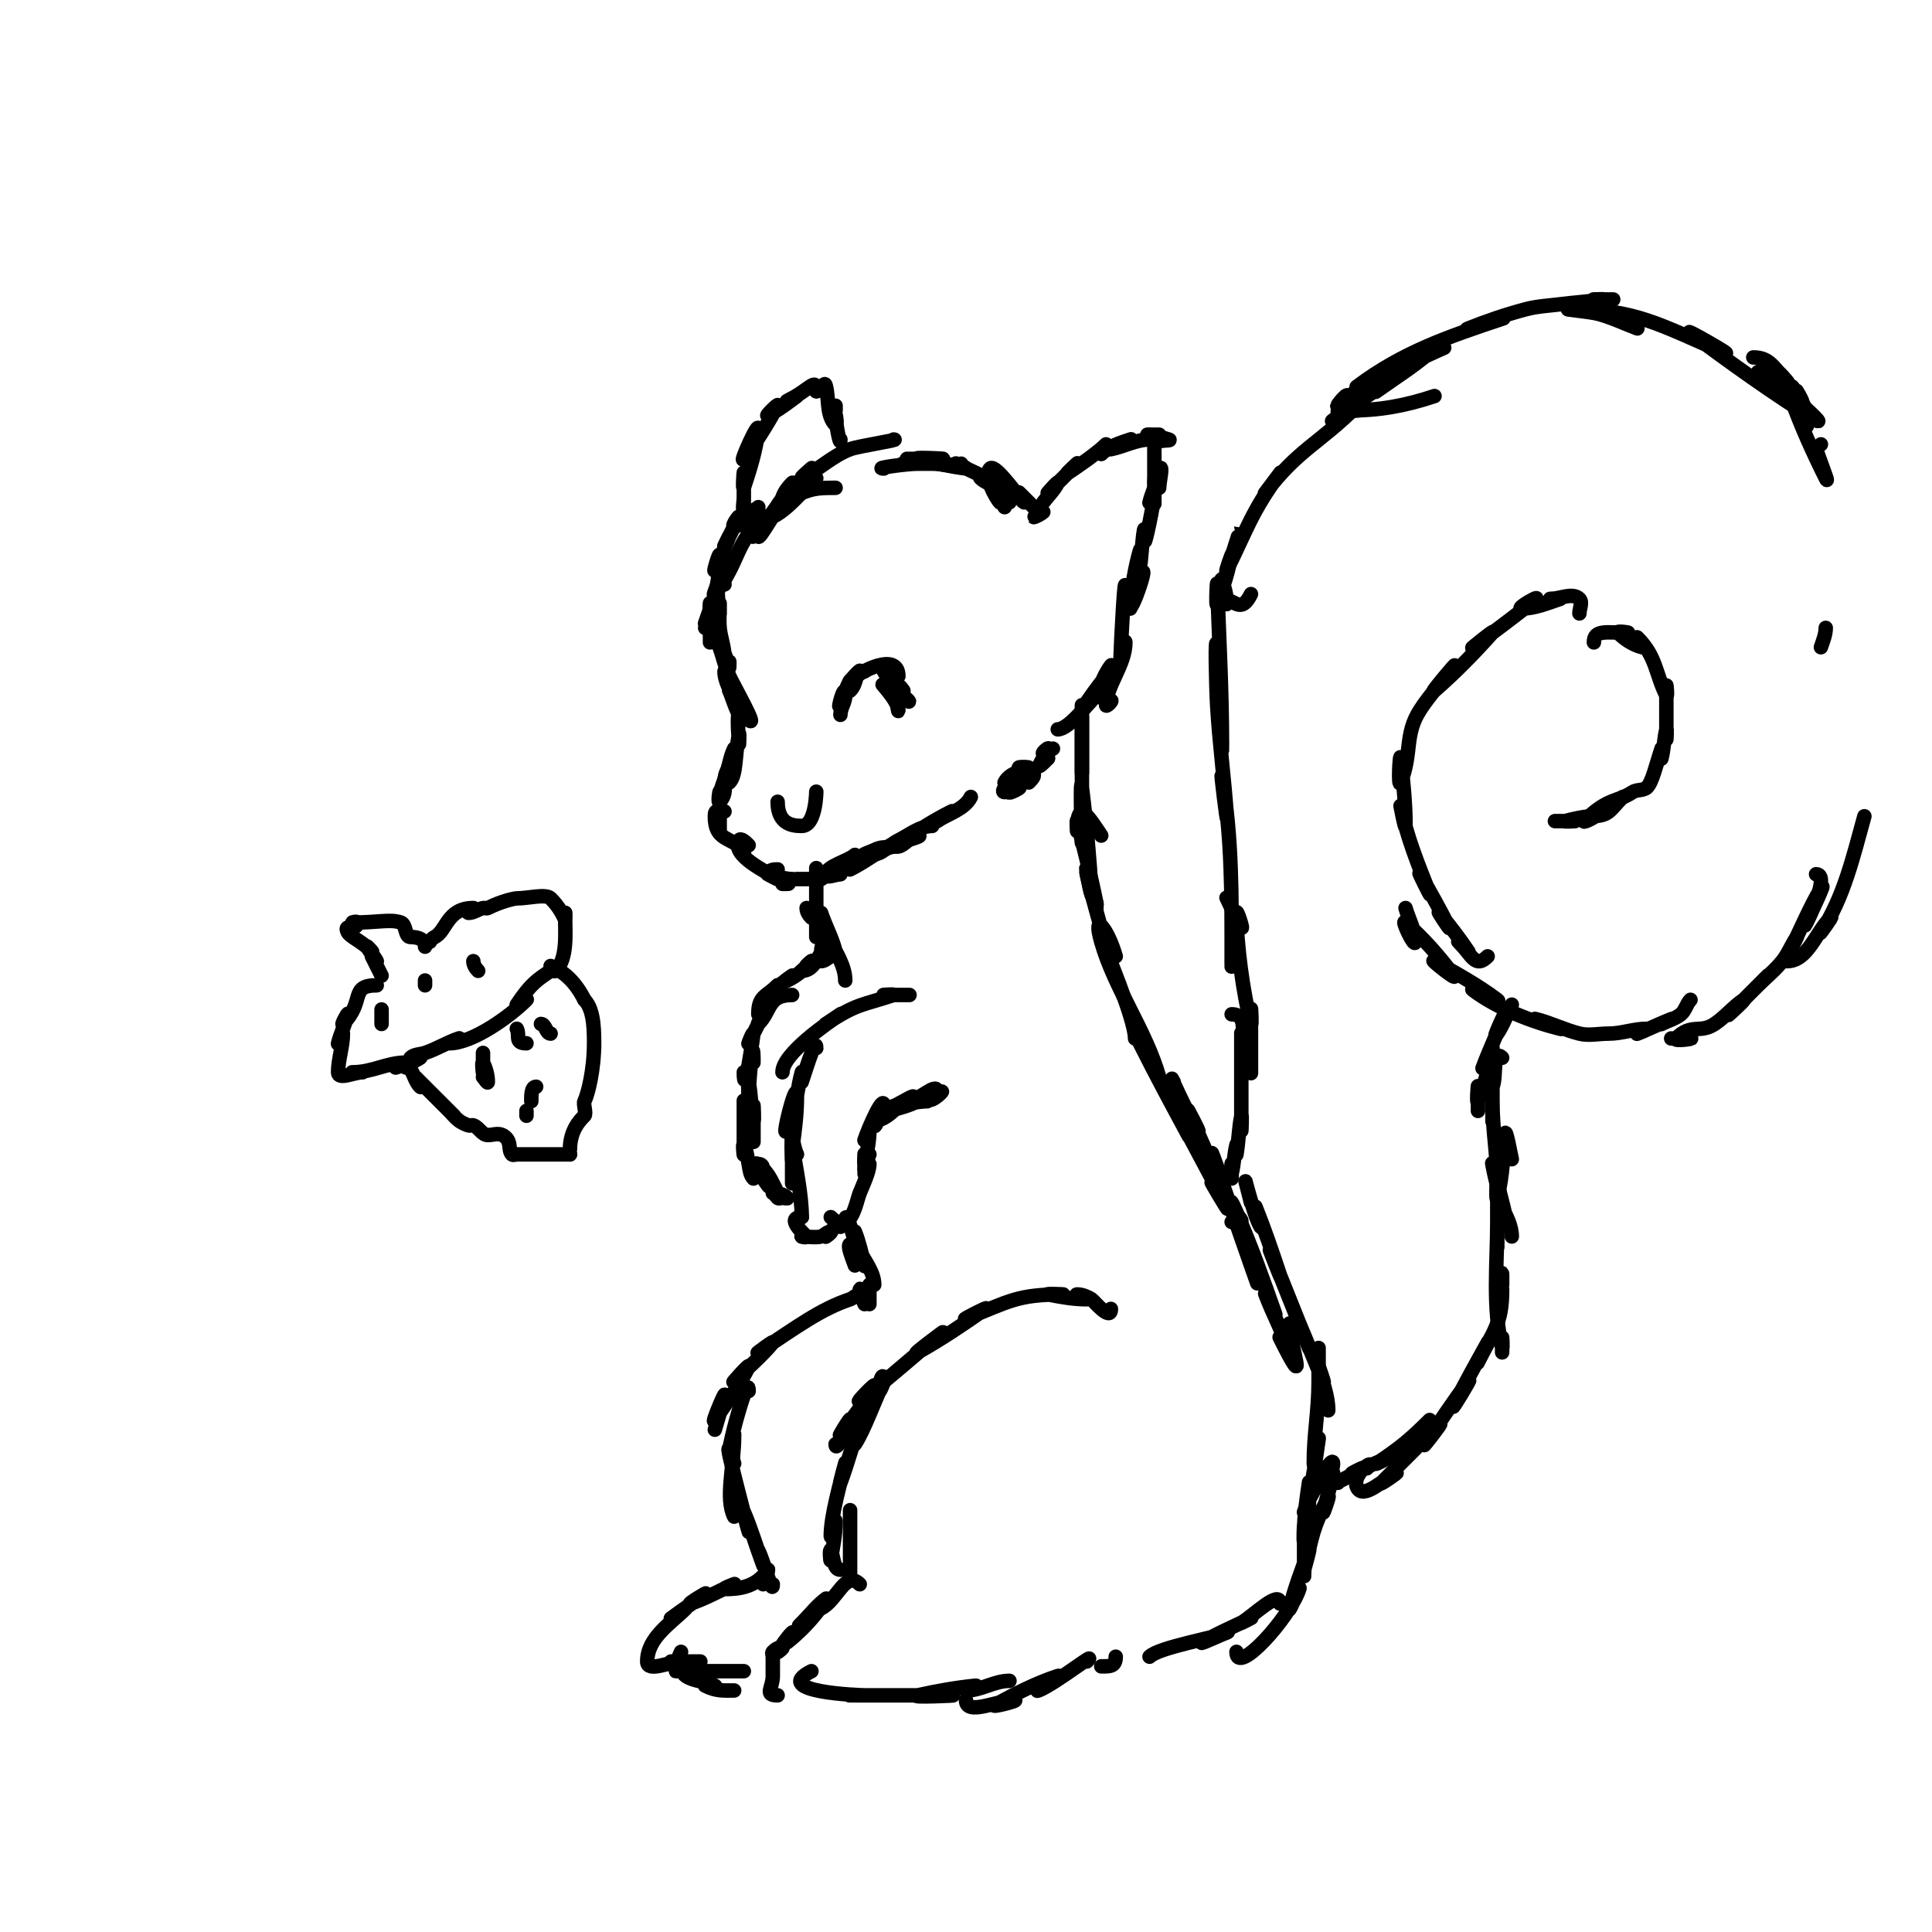 <svg viewBox='0 0 400 400' version='1.1' xmlns='http://www.w3.org/2000/svg' xmlns:xlink='http://www.w3.org/1999/xlink'><g fill='none' stroke='#000000' stroke-width='3' stroke-linecap='round' stroke-linejoin='round'><path d='M173,101c-3.898,0 -5.134,0.067 -9,2c-0.667,0.333 2.527,-1.527 2,-1c-1.841,1.841 -3.671,3.836 -6,5c-1.075,0.537 2.85,-3.85 2,-3c-1.193,1.193 -5,8.22 -5,7'/><path d='M169,99c-3.738,0 -2.271,3.136 -8,6c-1.075,0.537 2.769,-3.923 2,-3c-2.433,2.92 -4.313,6.313 -7,9c-1.054,1.054 3.054,-5.054 2,-4c-6.079,6.079 -4.704,8.938 -10,16c-1.077,1.436 2.568,-6.703 2,-5c-1.234,3.701 -2.766,7.299 -4,11c-0.236,0.707 1,-2.745 1,-2c0,1.054 -0.667,2 -1,3'/><path d='M154,108c0,-2.733 0.236,1 -2,1c-0.745,0 1.333,-2.667 1,-2c-1,2 -2,4 -3,6c-0.333,0.667 1.277,-2.692 1,-2c-0.943,2.357 -1.865,4.729 -3,7c-0.471,0.943 1,-4.054 1,-3c0,4.384 -0.937,8.747 -2,13c-0.243,0.97 0,-4 0,-3c0,2.667 0,5.333 0,8'/><path d='M150,121c-0.333,0 -0.851,-0.298 -1,0c-0.894,1.789 0,4 0,6c0,0.667 0,-2.667 0,-2c0,1.667 -0.151,3.34 0,5c0.184,2.019 1,3.972 1,6c0,1.054 -1.471,-3.943 -1,-3c2.124,4.248 2,6.992 2,4'/><path d='M148,129c0,2.749 1.131,5.392 2,8c0.333,1 -1.333,-4 -1,-3c0.667,2 1.144,4.074 2,6c0.715,1.608 6.104,11.104 4,9'/><path d='M150,139c0,2.108 1.333,4 2,6c0.236,0.707 -1.333,-2.667 -1,-2c0.537,1.074 1.9,6 3,6'/><path d='M154,146c-1.93,0 -1,6.651 -1,8c0,0.667 0.131,-2.654 0,-2c-0.868,4.34 -0.475,8.475 -2,10'/><path d='M152,155c-0.471,0.943 -0.744,1.977 -1,3c-1.145,4.579 -2,4.931 -2,8'/><path d='M151,159c-2.023,2.023 0.179,4.821 -2,7c-0.471,0.471 0,-2.667 0,-2c0,1.667 0,3.333 0,5c0,0.333 0,-1.333 0,-1c0,2.733 0,5.733 0,3'/><path d='M150,168c-1.333,0 -2,-0.567 -2,1c0,5.152 3.133,4.133 6,7c0.236,0.236 -0.236,0.764 0,1'/><path d='M155,175c-0.527,-0.527 -1.667,-1.667 -2,-1c-1.596,3.193 5.61,6.407 8,8c0.62,0.413 -2.667,-1.333 -2,-1c4.298,2.149 5.491,2 3,2'/><path d='M161,180c-3.659,0 0.16,2 3,2'/><path d='M167,182c-0.667,0 -2.667,0 -2,0c1.333,0 2.667,0 4,0c0.333,0 0.702,0.149 1,0c0.422,-0.211 0.667,-0.667 1,-1'/><path d='M177,177c-1.187,1.187 -6,2.351 -6,4c0,1 2,0 3,0c0.333,0 -1.277,0.185 -1,0c1.24,-0.827 2.586,-1.529 4,-2c0.447,-0.149 -1.422,1.211 -1,1c1.738,-0.869 3.383,-1.922 5,-3c0.62,-0.413 -2.667,1.333 -2,1c2.667,-1.333 5.333,-2.667 8,-4c0.667,-0.333 -2.667,1.333 -2,1c1.442,-0.721 6.708,-2 5,-2'/><path d='M187,174c-2.435,2.435 -3.289,0.644 -6,2c-0.667,0.333 -2.745,1 -2,1c1.374,0 3.028,-0.028 4,-1c0.527,-0.527 -2.639,1.383 -2,1c2.304,-1.383 4.596,-2.798 7,-4c1.075,-0.537 -4.202,2 -3,2c2.211,0 3.645,-1.645 5,-3'/><path d='M193,171c-2.539,0 -4.729,1.865 -7,3c-0.422,0.211 -1.333,0.667 -1,1c1.054,1.054 2.946,-0.946 4,-2c0.527,-0.527 -2.62,1.413 -2,1c3.234,-2.156 6.523,-4.262 10,-6c1.075,-0.537 -4,2.667 -3,2c2.386,-1.591 5.718,-2.435 7,-5'/><path d='M213,162c2.297,-2.297 0.458,-1.771 -2,-3c-0.596,-0.298 2.632,-0.211 2,0c-1.844,0.615 -4.131,1.262 -5,3c-0.211,0.422 1,-1.471 1,-1c0,1.054 -2.054,3 -1,3c1.054,0 1.946,-1 3,-1c0.745,0 -2.527,1.527 -2,1c1.179,-1.179 2.821,-1.821 4,-3c1.639,-1.639 1.639,-2.639 0,-1'/><path d='M218,155c-0.667,0.333 -1.255,1 -2,1c-0.471,0 1.211,-1.422 1,-1c-1.67,3.341 -3.09,5.09 0,2'/><path d='M163,103c-0.333,0 -1.105,0.316 -1,0c0.38,-1.14 1.15,-2.15 2,-3c0.527,-0.527 -1.596,2.447 -1,2c1.886,-1.414 3.333,-3.333 5,-5c0.667,-0.667 -2.843,2.422 -2,2c3.477,-1.738 6.36,-4.635 10,-6c1.765,-0.662 10.704,-2 9,-2'/><path d='M183,97c-2.357,0 4.643,-1 7,-1c1,0 -4,0 -3,0c3,0 6,0 9,0c1,0 -4,0 -3,0c2.489,0 6,1.048 6,0'/><path d='M189,95c-3.833,0 2.167,0 6,0c1.667,0 -6.617,-0.404 -5,0c3.298,0.824 6.627,1.578 10,2c0.74,0.092 -2.667,-1.333 -2,-1c2.667,1.333 5.443,2.466 8,4c0.904,0.542 -3.745,-1.745 -3,-1c1.631,1.631 6,2.073 6,5'/><path d='M208,105c-0.667,-1 -1.15,-2.15 -2,-3c-0.527,-0.527 1.527,2.527 1,2c-0.661,-0.661 -3.484,-5.516 -2,-7c1.113,-1.113 6.369,6.684 7,7c0.667,0.333 -1.527,-2.527 -1,-2c1.333,1.333 2.667,2.667 4,4'/><path d='M216,106'/><path d='M216,106c-4.005,2.003 -0.72,0.72 0,0'/><path d='M216,104c1,-1.333 2.255,-2.509 3,-4c0.422,-0.843 -2.667,2.667 -2,2c2,-2 4,-4 6,-6c0.667,-0.667 -2.784,2.523 -2,2c1.728,-1.152 6.102,-4.102 8,-6'/><path d='M228,94c1.581,-1.581 3.879,-2.293 6,-3c1.414,-0.471 -5.462,2.292 -4,2c2.695,-0.539 5.251,-2 8,-2'/><path d='M238,90c-1.487,0 0.99,0 2,0'/><path d='M238,90c1.333,0.333 2.696,0.565 4,1c1,0.333 -3,-0.054 -3,1c0,0.27 0,6.559 0,9c0,0.667 0,-2.667 0,-2c0,1.667 0,6.667 0,5'/><path d='M240,101c0,-1.333 0.943,-4.943 0,-4c-0.745,0.745 -1,1.946 -1,3c0,0.745 1.181,-2.723 1,-2c-0.511,2.045 -1.489,3.955 -2,6c-0.181,0.723 1,-2.745 1,-2c0,1.895 -2,11.208 -2,10'/><path d='M237,111c0,-5.529 -0.928,6.857 -1,7c-0.596,1.193 0.366,-5.282 0,-4c-1.024,3.583 -1.629,7.292 -2,11c-0.418,4.179 5.508,-13.016 1,-4c-0.76,1.52 -0.667,3.333 -1,5'/><path d='M233,123c0,-7.82 -1,11.671 -1,13c0,1.054 1,-4.054 1,-3c0,4.651 -4,9.006 -4,13c0,0.471 1.471,-1 1,-1c-3.903,0 -1.898,-3.204 0,-7c0.667,-1.333 -2,2.509 -2,4c0,0.745 1.466,-2.582 1,-2c-1.791,2.239 -3.525,4.541 -5,7c-0.485,0.808 2.667,-2.667 2,-2c-0.981,0.981 -4.821,6 -7,6'/><path d='M157,105c-0.09,0.09 -2.646,2.062 -3,1c-0.316,-0.949 0,-2 0,-3c0,-0.667 0,2.667 0,2c0,-2.333 0,-4.667 0,-7c0,-1 -0.316,3.949 0,3c1.304,-3.912 2.545,-7.902 3,-12c0.286,-2.573 -4.138,7.517 -3,6c2.608,-3.477 4.889,-7.201 7,-11c0.458,-0.824 -2.843,2.422 -2,2c2.15,-1.075 4.077,-2.558 6,-4c0.596,-0.447 -2.667,1.333 -2,1c4.815,-2.408 6,-5.004 6,-2'/><path d='M169,81c1.487,0 1.63,-2.481 2,-1c0.667,2.667 0.056,6.056 2,8c0.471,0.471 0,-2.667 0,-2c0,1.7 1,6.7 1,5'/><path d='M173,84l0,1'/><path d='M224,146c0,2.333 0,4.667 0,7c0,1 0,-4 0,-3c0,2.667 0,5.333 0,8c0,1 0,-4 0,-3c0,1.667 0,3.333 0,5'/><path d='M224,149c0,-3 0,6 0,9c0,1.333 0,-5.333 0,-4c0,6.667 0,13.333 0,20c0,3.667 -0.455,-14.638 0,-11c0.913,7.307 1.568,14.649 2,22c0.1,1.697 -1.537,-6.612 -1,-5c2.081,6.243 2,11.001 2,7'/><path d='M228,173c-2.661,-3.992 -5,-7.828 -5,-1c0,0.667 -0.162,-2.647 0,-2c1.412,5.648 2.858,11.292 4,17c0.413,2.067 -2.474,-8.054 -2,-6c1.473,6.381 3.527,12.619 5,19c0.474,2.054 -2.579,-8.027 -2,-6c0.64,2.239 7,16.866 7,21'/><path d='M231,198c-1.639,-5.737 -4.897,-9.641 -3,-3c2.765,9.679 9.214,18.249 12,28c0.738,2.584 -5.202,-9.404 -4,-7c3.201,6.401 6.607,12.698 10,19c1.06,1.969 -4,-8 -3,-6c3.508,7.016 7.492,13.984 11,21c0.869,1.738 -4.078,-6.617 -3,-5c5.522,8.283 8.108,8 4,8'/><path d='M243,224c-1.667,-3.333 2.933,6.899 5,10c0.827,1.24 -2.617,-5.357 -2,-4c2.283,5.023 4.32,10.177 7,15c1.024,1.843 -2.702,-7.988 -2,-6c2.702,7.654 5.298,15.346 8,23c5.38,15.243 -7.97,-22.359 -3,-11c3.002,6.863 5.507,13.936 8,21c0.496,1.406 -2.523,-5.396 -2,-4c1.522,4.057 3.63,7.889 5,12c0.38,1.14 -2.537,-4.075 -2,-3c6.317,12.633 2,1.669 2,-3'/><path d='M259,249c-2.85,-11.401 0.405,2.607 2,5c0.762,1.144 -1.51,-5.276 -1,-4c1.84,4.601 3.433,9.299 5,14c0.568,1.703 -2.667,-6.667 -2,-5c2.667,6.667 5.333,13.333 8,20c0.667,1.667 -2.707,-6.65 -2,-5c1.707,3.983 3.24,8.04 5,12c0.428,0.963 -1.256,-4.023 -1,-3c0.745,2.981 2,5.927 2,9'/><path d='M273,281c0,-1.889 0,-2.889 0,-1c0,1.333 0,2.667 0,4c0,1 0,-4 0,-3c0,3 0,6 0,9c0,1.333 0,-5.333 0,-4c0,6.229 -1,10.771 -1,17c0,1.7 1.24,-6.683 1,-5c-0.573,4.014 -1.12,8.041 -2,12c-0.217,0.976 0.141,-3.99 0,-3c-0.474,3.316 -1,6.65 -1,10c0,1.054 1,-4.054 1,-3c0,4.907 -1,9.797 -1,12c0,1.667 0,-3.333 0,-5c0,-1 0,4 0,3c0,-2.667 0,-5.333 0,-8c0,-1 -0.196,3.981 0,3c0.527,-2.635 1,-5.313 1,-8c0,-0.745 -1.236,2.707 -1,2c0.943,-2.828 2.667,-5.333 4,-8c0.211,-0.422 -1.333,1.333 -1,1c1,-1 3,-4.414 3,-3c0,1.374 -1,2.626 -1,4c0,0.745 1.123,-2.735 1,-2c-0.452,2.711 -1.461,5.305 -2,8c-0.207,1.034 1.471,-3.943 1,-3c-3.402,6.805 -3.121,7.484 -5,15c-0.333,1.333 1.483,-5.287 1,-4c-1.48,3.948 -2.977,7.91 -4,12c-0.362,1.446 2.471,-5.414 2,-4c-1.974,5.921 -13,18.159 -13,13'/><path d='M265,332c0,-2.981 -5.443,2.466 -8,4c-0.639,0.383 2.667,-1.333 2,-1c-3.333,1.667 -6.804,3.083 -10,5c-1.539,0.924 6.606,-2.803 5,-2c-2.039,1.019 -14.018,3.018 -16,5'/><path d='M230,271c0,2.706 -3.634,-1.781 -4,-2c-0.904,-0.542 -1.946,-1 -3,-1c-0.745,0 2.745,1 2,1c-2.687,0 -5.365,-0.473 -8,-1c-0.981,-0.196 4,0 3,0c-9.32,0 -10.943,1.377 -20,5c-1.384,0.554 5.221,-2.855 4,-2c-4.545,3.181 -9.15,6.306 -14,9c-1.866,1.037 6.667,-5.333 5,-4c-5.732,4.586 -11.127,9.595 -17,14c-1.131,0.849 3.702,-4.228 3,-3c-2.019,3.533 -4.635,6.689 -7,10c-0.699,0.978 2.38,-4.14 2,-3c-0.615,1.844 -3,6.944 -3,5'/><path d='M183,286c0,-2.357 -1,-0.357 -1,2c0,0.745 1.333,-2.667 1,-2c-1.767,3.535 -4.054,10.081 -6,13c-0.762,1.144 1.483,-5.287 1,-4c-1.48,3.948 -2.52,8.052 -4,12c-0.483,1.287 1.333,-5.333 1,-4c-0.952,3.809 -3,10.834 -3,15c0,1.054 1,-4.054 1,-3c0,2.687 -0.558,5.349 -1,8c-0.11,0.658 -0.298,-2.596 0,-2c0.667,1.333 0.509,4 2,4'/><path d='M176,313c0,-1.667 0,3.333 0,5c0,1 0,-4 0,-3c0,2.333 0,4.667 0,7c0,0.667 0,-2.667 0,-2c0,1.667 0,3.333 0,5c0,0.333 0,0.667 0,1'/><path d='M178,328c-2.969,-2.969 -4.637,3.318 -8,5c-0.667,0.333 1.596,-2.447 1,-2c-1.886,1.414 -3.333,3.333 -5,5c-3.068,3.068 7.843,-8.054 3,-2c-1.767,2.209 -3.791,4.233 -6,6c-0.582,0.466 1.527,-2.527 1,-2c-1.179,1.179 -2.075,2.613 -3,4c-0.261,0.392 1.471,-1 1,-1c-0.745,0 -1.473,0.473 -2,1c-0.236,0.236 0,0.667 0,1c0,0.667 0,1.333 0,2c0,0.667 0,1.333 0,2c0,2.51 -1.875,4 1,4'/><path d='M168,346c-8.736,4.368 10.195,5 11,5c1,0 -4,0 -3,0c3.333,0 6.667,0 10,0c1.333,0 -5.333,0 -4,0c5,0 10,0 15,0c2.333,0 -9.278,0.506 -7,0c3.959,-0.88 7.965,-1.597 12,-2c0.742,-0.074 -2.745,1 -2,1c3.169,0 5.799,-2 9,-2'/><path d='M200,352c0,3.333 6.667,0 10,0c1.374,0 -5.201,1.667 -4,1c4.172,-2.318 8.472,-4.491 13,-6c1.581,-0.527 -5.547,3.619 -4,3c3.609,-1.444 12.749,-8.749 10,-6'/><path d='M228,345c1.69,0 3,0.12 3,-2'/><path d='M169,180c0,-1.333 0,2.667 0,4c0,1 0,-4 0,-3c0,2.333 0,4.667 0,7c0,0.667 0,-2.667 0,-2c0,2.333 0,4.667 0,7c0,0.667 0,-2.667 0,-2c0,1 0,2 0,3'/><path d='M168,190c-0.527,-0.527 -1,-1.255 -1,-2'/><path d='M170,189c0.901,2.702 2.309,5.237 3,8c0.181,0.723 -1.333,-2.667 -1,-2c1.225,2.45 3,5.141 3,8'/><path d='M174,148c0,-1.47 1,-2.53 1,-4c0,-3.317 -1.874,3.748 -1,2c0.803,-1.606 1.004,-3.506 2,-5c0.37,-0.555 -0.471,2.471 0,2c1.69,-1.69 0.761,-4 3,-4'/><path d='M175,144c0,-1.944 2.131,-3.262 3,-5c0.422,-0.843 -2.667,2.667 -2,2c2.129,-2.129 10,-6.078 10,-1'/><path d='M183,139c0.667,1 1.15,2.15 2,3c0.527,0.527 -1.667,-2.333 -1,-2c1.265,0.632 2,2 3,3c0.333,0.333 -1,-1.471 -1,-1c0,1.211 1.239,2.239 2,3'/><path d='M185,142c-2.407,-2.407 -1,1 -1,1c0,0 -0.471,-2.471 0,-2c0.85,0.85 1.463,1.925 2,3c0.422,0.843 -2.667,-2.667 -2,-2c1.179,1.179 5.179,4.179 4,3c-1.494,-1.494 -2.889,-0.889 -5,-3c-1.374,-1.374 3,3.056 3,5c0,1.054 -0.255,-2.255 -1,-3'/><path d='M255,244c0,-1 0,-2 0,-3c0,-0.667 -0.162,2.647 0,2c0.492,-1.967 0.508,-4.033 1,-6c0.162,-0.647 -0.11,2.658 0,2c0.442,-2.651 0.473,-5.365 1,-8c0.196,-0.981 0,4 0,3c0,-6.667 0,-13.333 0,-20c0,-1 0,4 0,3c0,-2.478 1.564,-7 -2,-7'/><path d='M259,222c0,1.802 0,-9.133 0,-13c0,-1 0.243,3.97 0,3c-1.618,-6.472 -3,-16.301 -3,-23c0,-1.054 1.585,3.877 1,3c-1.24,-1.861 -2,-4 -3,-6c-0.333,-0.667 0.667,1.333 1,2'/><path d='M255,199c0,3.111 0,-0.889 0,-4c0,-1 0,4 0,3c0,-12.604 0.089,-24.463 -2,-37c-0.442,-2.651 1.179,10.681 1,8c-0.512,-7.679 -1.561,-15.317 -2,-23c-0.228,-3.993 -0.496,-15.969 0,-12c0.828,6.623 1,26.675 1,20c0,-11.005 -0.621,-22.001 -1,-33c-0.046,-1.333 -0.323,5.294 0,4c0.635,-2.538 5,-16.055 5,-16'/><path d='M259,123c-2.153,4.306 -3.326,1 -6,1c-0.471,0 1,1.471 1,1c0,-1.7 -0.463,-3.388 -1,-5c-0.211,-0.632 -0.248,2.619 0,2c0.901,-2.253 1.411,-4.646 2,-7c0.256,-1.023 -1.471,3.943 -1,3c4.04,-8.079 5.165,-12.22 11,-20c1,-1.333 -4,5.333 -3,4c6.651,-8.868 11.19,-10.19 19,-18c1.374,-1.374 -6.555,4.166 -5,3c4.216,-3.162 8.615,-6.076 13,-9c1.387,-0.924 -5.356,3.969 -4,3c3.689,-2.635 7.558,-5.049 11,-8c1.132,-0.97 -5.414,2.471 -4,2c2.408,-0.803 4.667,-2 7,-3'/><path d='M297,82c-6.166,2.055 -11.521,3 -18,3c-0.667,0 2.667,0 2,0c-1.333,0 -4.422,1.265 -4,0c0.38,-1.14 2,-1.798 2,-3c0,-0.943 -2.736,2.589 -2,2c2.4,-1.92 4.827,-3.827 7,-6c0.85,-0.85 -3.961,2.721 -3,2c9.47,-7.102 18.765,-10.255 30,-14c2.302,-0.767 -9.253,2.901 -7,2c3.915,-1.566 7.922,-2.927 12,-4c2.279,-0.6 4.661,-0.708 7,-1c2.995,-0.374 6.012,-0.573 9,-1c0.66,-0.094 -2.667,0 -2,0c1.333,0 2.667,0 4,0'/><path d='M339,68c-2.667,-1 -5.252,-2.251 -8,-3c-1.956,-0.533 -8.028,-1 -6,-1c13.659,0 18.642,3.275 32,9c2.47,1.059 -9.164,-5.594 -7,-4c8.486,6.253 17.037,12.452 26,18c2.004,1.241 -3.189,-3.491 -5,-5c-2.203,-1.836 -4.667,-3.333 -7,-5'/><path d='M371,81c0,-0.333 -0.236,-1.236 0,-1c0.85,0.85 1.15,2.15 2,3c0.527,0.527 -1.333,-2.667 -1,-2c1,2 2,4 3,6'/><path d='M377,92l0,0'/><path d='M363,74c3.513,0 4.21,2.21 7,5c0.667,0.667 -2.383,-2.862 -2,-2c1.696,3.817 4.132,7.264 6,11c0.869,1.738 -3.664,-6.827 -3,-5c1.989,5.471 4.397,10.793 7,16c0.943,1.886 -1.333,-4 -2,-6'/><path d='M377,134c0.435,-1.304 1,-2.626 1,-4'/><path d='M386,169c-2.287,8.232 -4.261,16.891 -9,24c-0.667,1 2.85,-3.85 2,-3c-3,3 -4.757,9 -9,9'/><path d='M376,181c3.593,0 -3.769,13.538 -2,10c1.135,-2.271 4.306,-9.177 3,-7c-2.301,3.835 -4,8 -6,12c-0.333,0.667 1.413,-2.62 1,-2c-1.078,1.617 -1.786,3.482 -3,5c-1.472,1.841 -3.333,3.333 -5,5c-0.667,0.667 2.667,-2.667 2,-2c-2.667,2.667 -5.333,5.333 -8,8c-1,1 4.177,-3.784 3,-3c-2.166,1.444 -3.834,3.556 -6,5c-3.086,2.058 -4.774,-0.226 -8,3c-0.707,0.707 4,0 3,0c-1.333,0 -2.667,0 -4,0'/><path d='M350,207c-0.85,0.85 -1.062,2.249 -2,3c-1.164,0.931 -2.667,1.333 -4,2c-0.667,0.333 2.692,-1.277 2,-1c-2.357,0.943 -4.643,2.057 -7,3c-0.692,0.277 2.745,-1 2,-1c-2.869,0 -5.131,1 -8,1c-2,0 -4.06,0.485 -6,0c-3.068,-0.767 -5.932,-2.233 -9,-3c-1.741,-0.435 6.741,2.435 5,2c-5.998,-1.499 -13.027,-4.271 -18,-8c-1.436,-1.077 6.436,3.077 5,2c-4.07,-3.053 -8.552,-5.529 -13,-8c-1.457,-0.809 5,4.333 4,3c-2.973,-3.964 -6.271,-7.737 -10,-11c-1.122,-0.982 2,5.491 2,4c0,-2.427 -1.333,-4.667 -2,-7'/><path d='M308,198c-2.586,2.586 -3.19,-0.19 -6,-3c-0.667,-0.667 2.523,2.784 2,2c-1.849,-2.773 -3.918,-5.397 -6,-8c-0.751,-0.938 2.537,4.075 2,3c-1.868,-3.736 -3.928,-7.374 -6,-11c-0.74,-1.294 2.554,5.384 2,4c-2.349,-5.872 -4.76,-11.798 -6,-18c-0.27,-1.348 1,5.374 1,4c0,-4.679 -0.483,-9.35 -1,-14c-0.184,-1.656 -0.619,6.547 0,5c2.4,-5.999 0.712,-9.886 4,-15c2.055,-3.197 4.72,-5.96 7,-9c1.281,-1.708 -5.606,6.405 -4,5c4.257,-3.725 8.242,-7.772 12,-12c1.107,-1.246 -5.333,4 -4,3c0.209,-0.156 11.479,-8.479 13,-10c0.85,-0.85 -4.202,2 -3,2c2.749,0 5.392,-1.131 8,-2c0.632,-0.211 -2.667,0 -2,0c2,0 4.586,-1.414 6,0c0.707,0.707 0,2 0,3'/><path d='M330,133c0,-2.701 2.612,-2 7,-2c0.667,0 -2.471,-0.471 -2,0c1.374,1.374 3.114,2.529 5,3c0.723,0.181 -1.527,-2.527 -1,-2c3.989,3.989 3.707,7.413 6,12c0.298,0.596 0,-2.667 0,-2c0,3.667 0,7.333 0,11c0,0.667 0.162,-2.647 0,-2c-0.492,1.967 -0.508,4.033 -1,6c-0.162,0.647 0.211,-2.632 0,-2c-1.172,3.516 -1.898,6.898 -3,8c-0.745,0.745 -2.123,0.415 -3,1c-3.226,2.151 -5.052,1.052 -10,6c-0.527,0.527 2.745,-1 2,-1c-2.028,0 -4.033,0.508 -6,1c-0.647,0.162 2.667,0 2,0c-2.733,0 -5.733,0 -3,0'/><path d='M329,169c4.277,0 4.015,-1.015 7,-4'/><path d='M313,208c-1,2 -1.76,4.139 -3,6c-1.658,2.487 2.575,-6.437 2,-5c-1.609,4.023 -3.478,7.943 -5,12c-0.523,1.396 2.211,-5.476 2,-4c-0.537,3.762 -1.666,7.441 -3,11c-0.351,0.936 0,-4 0,-3c0,1.667 0,3.333 0,5'/><path d='M311,219c-2.077,-2.077 -1.106,4.211 -2,6c-0.447,0.894 0,-4 0,-3c0,3.333 0,6.667 0,10c0,1.333 0,-5.333 0,-4c0,6.229 1,10.771 1,17c0,1.374 -1.333,-5.333 -1,-4c1,4 2.106,7.975 3,12c0.229,1.029 -1.471,-3.943 -1,-3c0.943,1.886 2,3.892 2,6'/><path d='M313,240c-2.446,-12.232 -0.658,-1.369 -3,8c-0.404,1.617 0,-6.667 0,-5c0,5 0,10 0,15c0,1.667 0,-6.667 0,-5c0,8.24 -1.041,17.837 1,26c0.162,0.647 0,-2.667 0,-2c0,1 0,2 0,3'/><path d='M311,266c0,-0.667 0,-1.333 0,-2c0,-2.028 -1,3.972 -1,6c0,1.054 1,-4.054 1,-3c0,7.108 -1.744,8.488 -5,15c-0.667,1.333 2.724,-5.303 2,-4c-2.39,4.302 -4.799,8.598 -7,13c-0.869,1.738 4.166,-6.555 3,-5c-3.162,4.216 -6.076,8.615 -9,13c-0.924,1.387 4.179,-5.179 3,-4c-3.944,3.944 -8.056,8.056 -12,12c-0.85,0.85 4.075,-2.537 3,-2c-2.547,1.274 -6.726,5.547 -8,3c-1.448,-2.897 4.399,-6.399 2,-4'/><path d='M296,294c-4.093,4.093 -6.2,5.8 -11,9c-0.62,0.413 2.692,-1.277 2,-1c-2.357,0.943 -4.643,2.057 -7,3c-0.692,0.277 2.62,-1.413 2,-1c-3.692,2.461 -5.801,3 -5,3'/><path d='M186,206c5.91,0 -1.19,0 -3,0c-0.667,0 2.632,-0.211 2,0c-6.674,2.225 -7.577,1.718 -14,6c-1,0.667 4,-2.667 3,-2c-2.312,1.541 -12,8.107 -12,12'/><path d='M169,217c0,-2.917 -2.883,6.766 -3,7c-0.298,0.596 0.183,-2.641 0,-2c-0.844,2.955 -1.028,6.085 -2,9c-3.621,10.864 1,-9.051 1,-4c0,3.682 -0.479,7.355 -1,11c-0.189,1.32 0,-5.333 0,-4c0,3.333 0,6.667 0,10c0,1 0,-4 0,-3c0,1.333 0,2.667 0,4'/><path d='M165,239c-0.615,-1.229 -1,-4 -1,-4c0,0 0,3.333 0,5c0,1 -0.164,-3.986 0,-3c0.73,4.378 2,10.5 2,15'/><path d='M166,252c-3.688,0 1,3.971 1,4c0,0.333 -1.333,0 -1,0c0.772,0 3.117,0.294 4,0c0.707,-0.236 1.255,-1 2,-1c0.471,0 -1.333,1.333 -1,1c0.667,-0.667 1.216,-1.477 2,-2c0.277,-0.185 0.667,0 1,0'/><path d='M172,252c4.163,4.163 5.219,-3.048 6,-5c0.598,-1.494 2,-4.44 2,-6c0,-0.471 -1,1.471 -1,1c0,-1.054 0.667,-2 1,-3'/><path d='M179,241c0,3.778 0,1.778 0,-2c0,-0.667 -0.131,2.654 0,2c0.462,-2.311 1,-4.643 1,-7c0,-0.745 -1.236,2.707 -1,2c0.85,-2.55 4,-9.687 4,-7'/><path d='M181,233c0,0.745 1,-1.255 1,-2c0,-0.471 -1.471,1 -1,1c1.944,0 3.626,-1.626 5,-3c0.527,-0.527 -2.723,1.181 -2,1c2.045,-0.511 4.114,-1.057 6,-2c0.596,-0.298 -2.619,0.248 -2,0c2.253,-0.901 4.606,-1.601 7,-2c0.276,-0.046 -3,3.146 -3,1c0,-0.745 2,-0.255 2,-1c0,-2.108 -3.892,2 -6,2c-0.471,0 1.471,-1 1,-1c-0.369,0 -3.631,2 -4,2c-0.028,0 5.108,-1 7,-1'/><path d='M170,193c0.236,0.236 1,-0.333 1,0c0,1.374 -1,2.626 -1,4c0,0.471 1.333,-1.333 1,-1c-1.692,1.692 -2.309,5 -5,5'/><path d='M172,198c-0.667,0.333 -1.255,1 -2,1c-0.471,0 1.447,-1.149 1,-1c-1.414,0.471 -2.586,1.529 -4,2c-0.447,0.149 1.333,-1.333 1,-1c-1.86,1.86 -2.477,2.739 -5,4c-0.422,0.211 1.392,-1.261 1,-1c-1.387,0.924 -2.613,2.075 -4,3c-0.392,0.261 1.333,-1.333 1,-1c-2.412,2.412 -4,2.127 -4,6'/><path d='M164,206c-5.103,0 -4.287,3.287 -7,6c-0.527,0.527 1.333,-2.667 1,-2c-1,2 -2,4 -3,6c-0.333,0.667 1,-2.745 1,-2c0,0.167 -2,14.237 -2,8'/><path d='M156,220c0,-7.52 -1,4.485 -1,7c0,1 -0.196,-3.981 0,-3c0.527,2.635 0.473,5.365 1,8c0.196,0.981 0,-4 0,-3c0,2.333 0,9.333 0,7'/><path d='M155,228c-1.054,0 -1,1.946 -1,3c0,1 0,-4 0,-3c0,2.333 0,4.667 0,7c0,0.667 0,-2.667 0,-2c0,2 0,4 0,6c0,0.667 -0.298,-2.596 0,-2c0.615,1.229 0.73,2.652 1,4c0.207,1.034 0.255,2.255 1,3'/><path d='M158,243c0,-0.598 0.236,-2 -1,-2c-1.491,0 1.333,2.667 2,4c1.748,3.495 -5.552,-7.552 -1,-3c1.374,1.374 2.131,3.262 3,5c0.211,0.422 -1,-1.471 -1,-1c0,0.745 0.473,1.473 1,2c0.236,0.236 0.667,0 1,0c0.333,0 1.236,0.236 1,0c-0.745,-0.745 -1.946,-1 -3,-1'/><path d='M175,253c0,-3.408 1.748,3.245 2,4c0.211,0.632 -0.248,-2.619 0,-2c0.901,2.253 1.411,4.646 2,7c0.256,1.023 -1.471,-3.943 -1,-3c1.135,2.271 3,4.461 3,7'/><path d='M178,259c-3.939,-3.939 -1.516,1.453 -1,3'/><path d='M180,266c0,1.333 0,2.667 0,4'/><path d='M178,267c0,-0.782 0.301,1.601 1,3'/><path d='M178,268c-0.745,0 -1.293,0.764 -2,1c-6.011,2.004 -10.87,5.58 -19,11c-1,0.667 3.769,-2.923 3,-2c-2.414,2.897 -5.333,5.333 -8,8c-1,1 3.632,-4.265 3,-3c-1.944,3.887 -4.589,7.384 -7,11c-0.996,1.494 2.435,-6.741 2,-5c-0.589,2.354 -1.333,4.667 -2,7'/><path d='M155,288c0,-2.886 -1.828,3.425 -2,4c-0.79,2.633 -1.461,5.305 -2,8c-0.207,1.034 1,-4.054 1,-3c0,6.837 -1.913,13.174 0,17'/><path d='M152,303c-3.814,-11.441 2.893,13.571 3,14c0.333,1.333 -1.541,-5.263 -1,-4c1.537,3.586 2.63,7.347 4,11c0.37,0.987 -1.471,-3.943 -1,-3c1.135,2.271 3,9.539 3,7'/><path d='M159,325c0,1.054 -1,1.946 -1,3'/><path d='M159,325c-2.413,3.619 -5.926,4 -9,4c-0.745,0 2.685,-1.294 2,-1c-3.018,1.293 -5.886,2.962 -9,4c-1.14,0.38 3.961,-2.721 3,-2c-2.294,1.72 -4.706,3.28 -7,5c-0.961,0.721 3.85,-2.85 3,-2c-3.14,3.14 -8,6.073 -8,11c0,2.333 4.667,0 7,0c0.667,0 -2.667,0 -2,0c1.667,0 3.333,0 5,0c0.667,0 -2.667,0 -2,0c1,0 2,0 3,0'/><path d='M141,342c-0.615,1.229 -1,2.626 -1,4c0,0.333 -0.333,-1 0,-1c0.943,0 1.216,1.477 2,2c1.754,1.169 4.114,1.057 6,2c0.596,0.298 -2.596,-0.298 -2,0c2.323,1.162 3.753,1 6,1'/><path d='M144,346c-3.267,0 -2.267,0 1,0c0.667,0 -2.667,0 -2,0c3.667,0 7.333,0 11,0'/><path d='M78,204c-5.737,0 -2.33,3.33 -7,8c-0.527,0.527 1.181,-2.723 1,-2c-0.511,2.045 -1.489,3.955 -2,6c-0.181,0.723 1,-2.745 1,-2c0,2.687 -1,5.313 -1,8c0,1.667 3.333,0 5,0c0.667,0 -2.667,0 -2,0c4.166,0 7.062,-2 11,-2c0.745,0 -2.707,1.236 -2,1c1.703,-0.568 3.506,-1.004 5,-2c0.555,-0.37 -2.471,0.471 -2,0c0.745,-0.745 2,-0.667 3,-1c2.408,-0.803 4.592,-2.197 7,-3c0.707,-0.236 -2.745,1 -2,1c4.917,0 12.691,-5.691 16,-9c0.527,-0.527 -2.413,1.62 -2,1c2.936,-4.404 4.351,-5.234 7,-7c0.277,-0.185 0.764,0.236 1,0c2.584,-2.584 2,-7.712 2,-12'/><path d='M117,189c0,2.88 0.2,0.2 -3,-3c-0.999,-0.999 -4.656,0 -7,0c-0.465,0 -3.106,0.553 -6,2c-0.298,0.149 -0.677,-0.081 -1,0c-1.023,0.256 -1.946,1 -3,1c-0.471,0 1.471,-1 1,-1c-5.477,0 -5.528,4.764 -8,6c-0.422,0.211 -0.789,0.578 -1,1'/><path d='M79,202c-0.667,-1.333 -1.333,-2.667 -2,-4c-0.211,-0.422 1.211,1.422 1,1c-0.537,-1.075 -1.463,-1.925 -2,-3c-0.211,-0.422 1.333,1.333 1,1c-2.188,-2.188 -4.51,-3.02 -5,-4c-1.022,-2.044 2,-0.008 2,-2c0,-0.333 -1.333,0 -1,0c5.53,0 7.728,-0.757 10,0c1.14,0.38 0.798,3 2,3c1.628,0 3,0.478 3,2'/><path d='M84,221c1.633,0 1.49,2.49 3,4c0.527,0.527 -1.527,-2.527 -1,-2c2.723,2.723 5.224,5.224 8,8c0.333,0.333 -1.333,-1.333 -1,-1c0.667,0.667 1.246,1.434 2,2c0.596,0.447 1.293,0.764 2,1c0.316,0.105 0.684,-0.105 1,0c1.14,0.38 1.798,2 3,2c1,0 2.106,-0.447 3,0c2.136,1.068 1.063,3.063 2,4c0.236,0.236 0.667,0 1,0c1.695,0 6.676,0 11,0'/><path d='M118,239c1.333,0 1.333,0 0,0'/><path d='M118,238c0,-3.982 2.095,-6.095 3,-7c0.462,-0.462 -0.302,-2.396 0,-3c0.73,-1.461 2,-6.512 2,-12c0,-0.333 0,1.333 0,1c0,-3.06 0.137,-7.863 -2,-10'/><path d='M121,207c-2.599,-5.199 -5.85,-6.425 -7,-7'/><path d='M100,218c0,1.333 0,2.667 0,4c0,0.667 -0.298,-2.596 0,-2c0.615,1.229 1,2.626 1,4c0,0.471 -0.667,-0.667 -1,-1'/><path d='M107,213c0.697,1.394 -0.571,3 2,3'/><path d='M112,212c0.943,0 1.057,2 2,2'/><path d='M111,225c-1.054,0 -1,1.946 -1,3'/><path d='M109,230l0,1'/><path d='M79,209c0,1 0,2 0,3'/><path d='M88,203l0,1'/><path d='M98,199c0,0.745 0.473,1.473 1,2'/><path d='M161,166c0,4.712 3.145,5 5,5c3.117,0 3,-8.004 3,-7'/></g>
</svg>